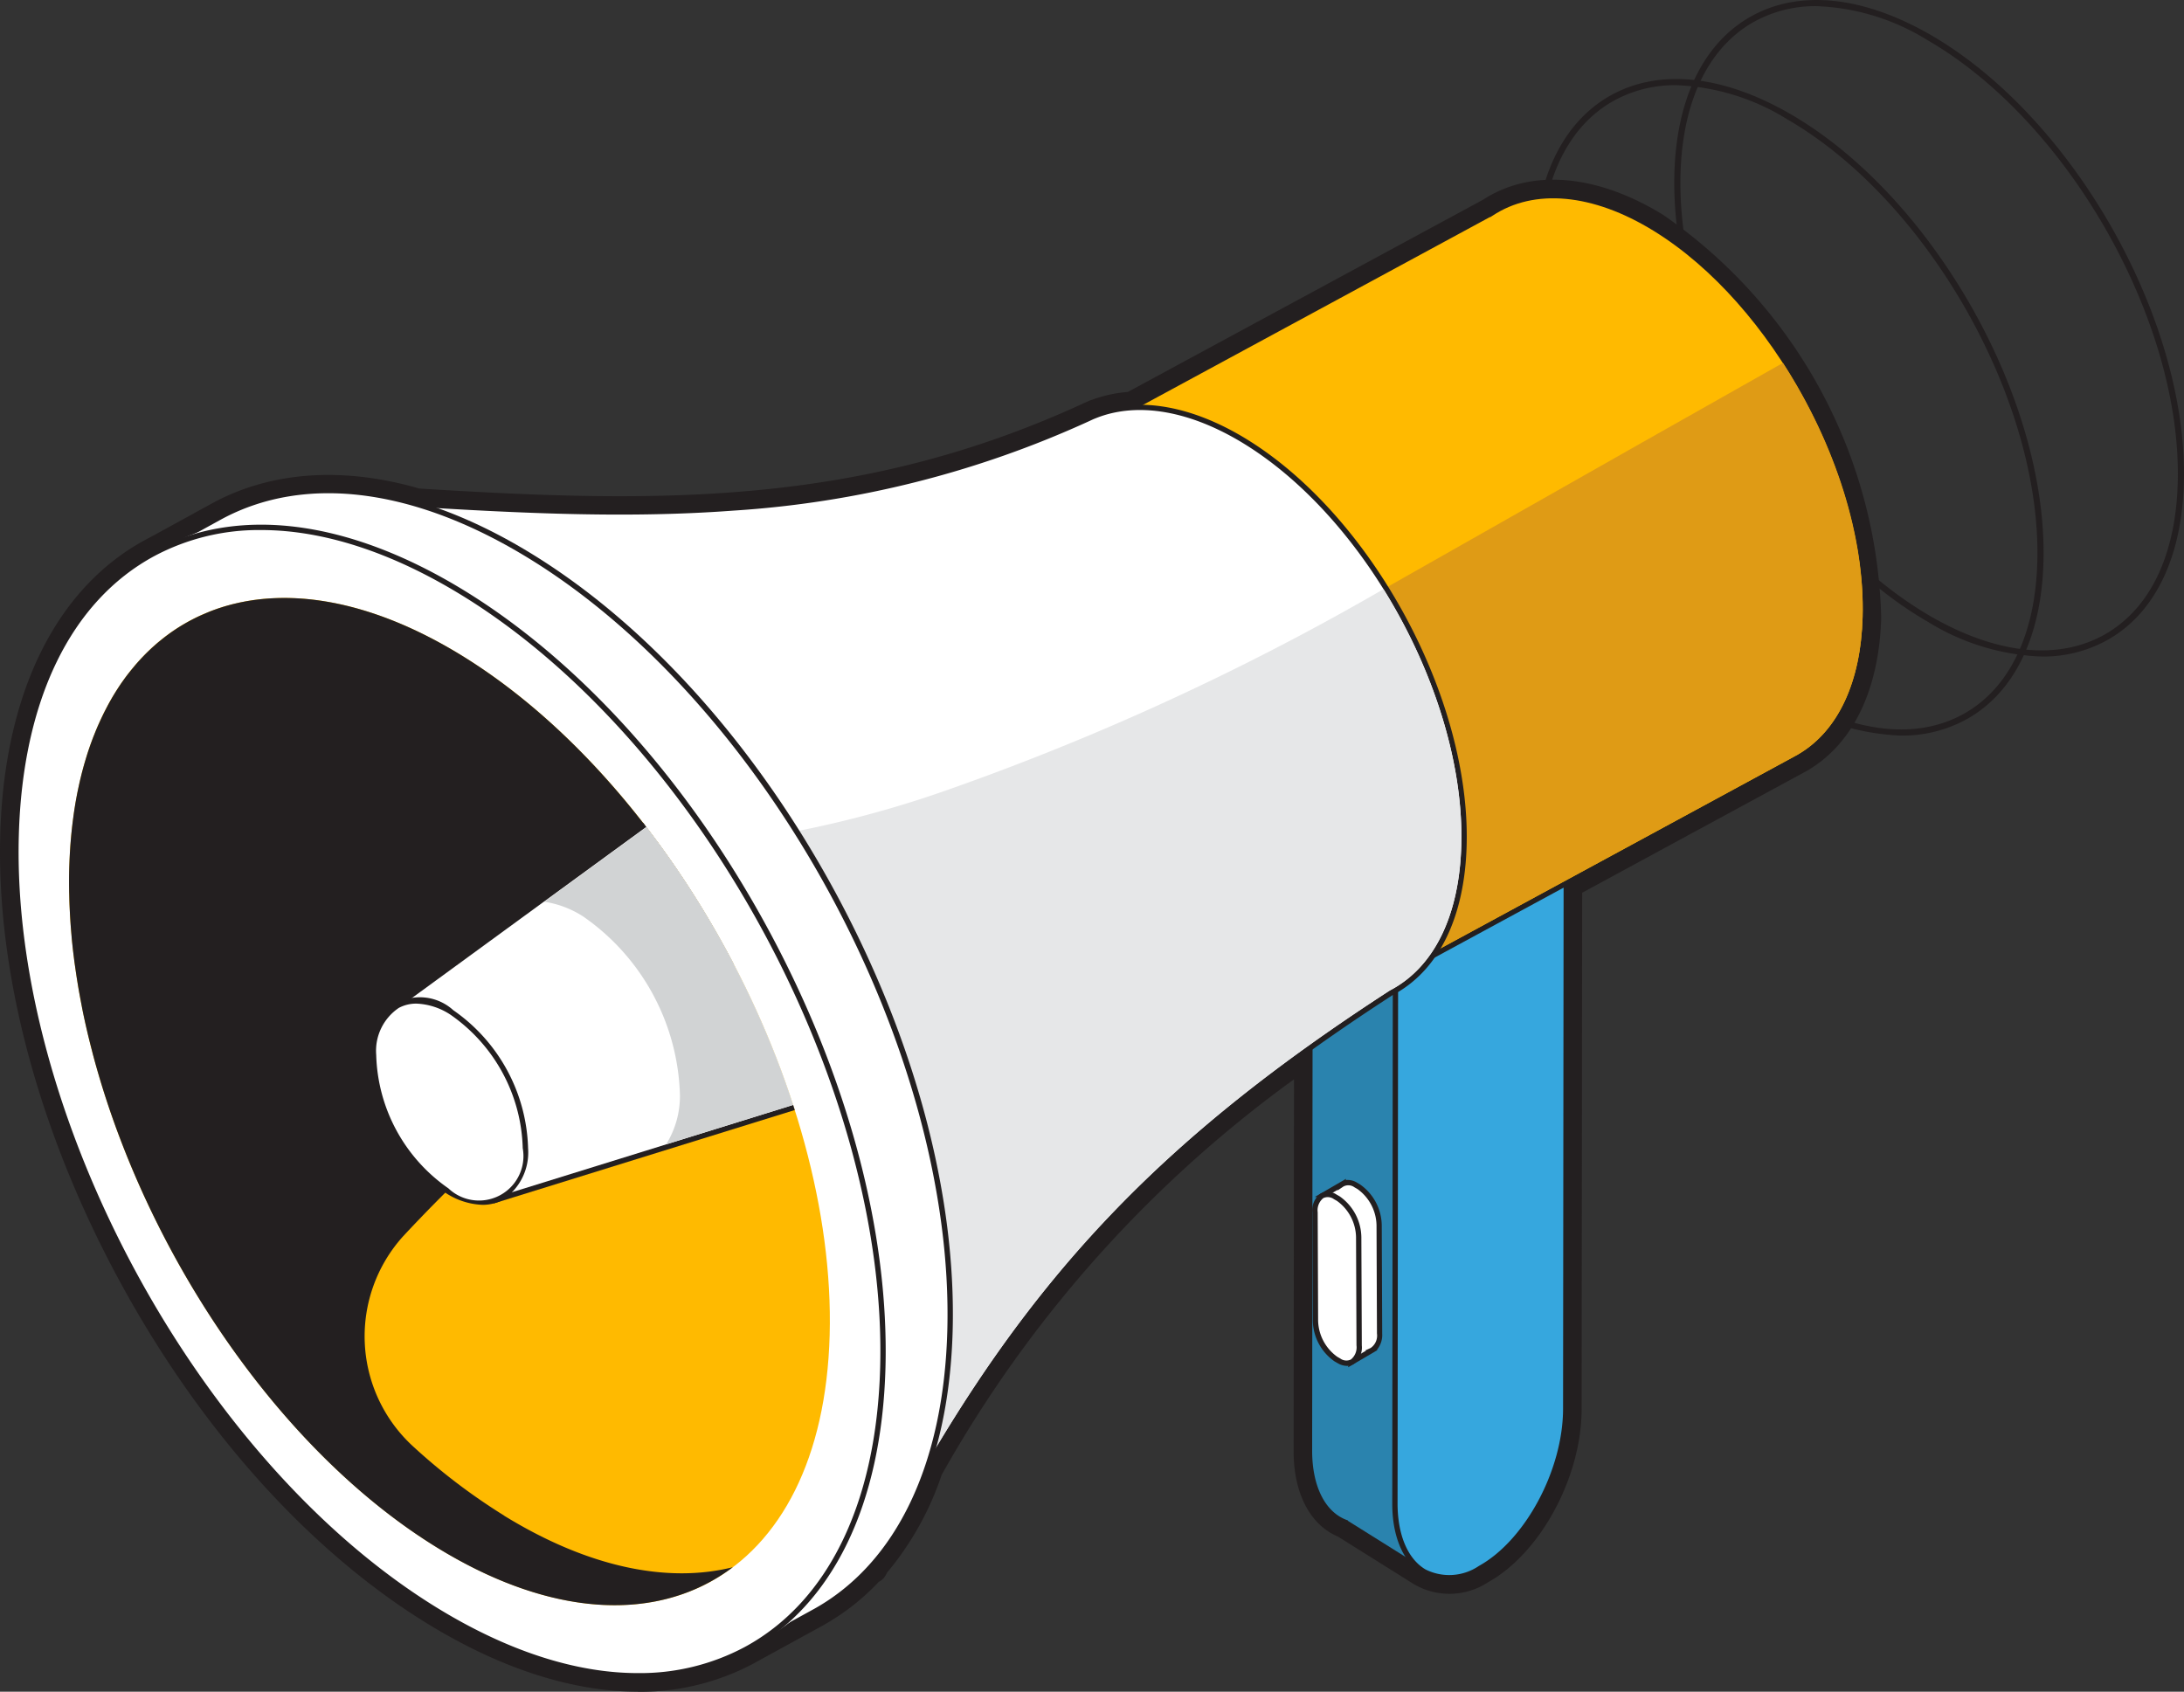 <svg id="icon-loud-hailer" xmlns="http://www.w3.org/2000/svg" xmlns:xlink="http://www.w3.org/1999/xlink" width="147.76" height="114.464" viewBox="0 0 147.76 114.464">
  <rect x="0" y="0" width="147.76" height="114.464" fill="#333333" stroke="none"/>
  <defs>
    <clipPath id="clip-path">
      <rect id="Rectangle_627" data-name="Rectangle 627" width="147.76" height="114.464" fill="none"/>
    </clipPath>
    <clipPath id="clip-path-2">
      <path id="Path_6729" data-name="Path 6729" d="M747.844,667.76v0l-1.319.765.89.17c0,.05-.006.1-.005.154l.029,7.319a3.292,3.292,0,0,0,1.369,2.606l-.266,1,1.322-.771h0a1.159,1.159,0,0,0,.533-1.141l-.029-7.319a3.285,3.285,0,0,0-1.382-2.615l-.205-.117a1.094,1.094,0,0,0-.539-.161.7.7,0,0,0-.4.118" transform="translate(-746.525 -667.642)" fill="none"/>
    </clipPath>
    <linearGradient id="linear-gradient" x1="-23.109" y1="2.841" x2="-23.078" y2="2.841" gradientUnits="objectBoundingBox">
      <stop offset="0" stop-color="#bcbeff"/>
      <stop offset="0.227" stop-color="#a9adf7"/>
      <stop offset="0.681" stop-color="#7b82e5"/>
      <stop offset="1" stop-color="#5761d7"/>
    </linearGradient>
    <clipPath id="clip-path-4">
      <path id="Path_6738" data-name="Path 6738" d="M578.854,244.752c-.263,9.532,6.111,21.307,14.234,26.3s14.923,1.314,15.185-8.218-6.111-21.307-14.235-26.3a13.34,13.34,0,0,0-6.87-2.229c-4.771,0-8.132,3.8-8.315,10.447" transform="translate(-578.846 -234.305)" fill="none"/>
    </clipPath>
    <radialGradient id="radial-gradient" cx="0.5" cy="0.482" r="0.222" gradientTransform="matrix(2.419, 0.032, 0.078, -1, 2.891, 2.749)" gradientUnits="objectBoundingBox">
      <stop offset="0" stop-color="#f9636b"/>
      <stop offset="1" stop-color="#b6246e"/>
    </radialGradient>
    <clipPath id="clip-path-6">
      <path id="Path_6754" data-name="Path 6754" d="M39.031,355.846c-.459,16.667,10.685,37.257,24.89,45.988s26.093,2.3,26.552-14.369-10.685-37.257-24.89-45.988c-4.3-2.644-8.39-3.9-12.013-3.9-8.343,0-14.219,6.646-14.539,18.266" transform="translate(-39.017 -337.58)" fill="none"/>
    </clipPath>
  </defs>
  <g id="Group_420" data-name="Group 420">
    <g id="Group_419" data-name="Group 419" clip-path="url(#clip-path)">
      <path id="Path_6722" data-name="Path 6722" d="M969.987,44.423a15.684,15.684,0,0,1-7.712-2.361c-9.451-5.456-17.14-18.773-17.14-29.685,0-5.331,1.809-9.312,5.094-11.209S957.865-.3,962.482,2.361c9.451,5.456,17.139,18.773,17.139,29.686,0,5.331-1.809,9.312-5.094,11.209a8.969,8.969,0,0,1-4.541,1.168M954.771.416a8.554,8.554,0,0,0-4.335,1.112c-3.15,1.819-4.885,5.672-4.885,10.848,0,10.78,7.6,23.935,16.932,29.325,4.484,2.589,8.687,3.013,11.838,1.194s4.886-5.672,4.886-10.848c0-10.78-7.6-23.935-16.931-29.325a15.281,15.281,0,0,0-7.5-2.306" transform="translate(-831.862 0)" fill="#231f20"/>
      <path id="Path_6723" data-name="Path 6723" d="M890.722,89.047a15.685,15.685,0,0,1-7.713-2.361C873.559,81.229,865.87,67.913,865.87,57c0-5.332,1.809-9.312,5.094-11.209s7.637-1.473,12.253,1.193c9.451,5.456,17.14,18.773,17.14,29.685,0,5.332-1.809,9.312-5.094,11.209a8.969,8.969,0,0,1-4.541,1.168M875.506,45.04a8.552,8.552,0,0,0-4.334,1.112c-3.151,1.819-4.886,5.671-4.886,10.848,0,10.78,7.6,23.935,16.931,29.325,4.484,2.589,8.687,3.013,11.838,1.194s4.886-5.672,4.886-10.848c0-10.78-7.6-23.935-16.932-29.325a15.279,15.279,0,0,0-7.5-2.306" transform="translate(-762.097 -39.276)" fill="#231f20"/>
      <path id="Path_6724" data-name="Path 6724" d="M43.153,203.7c-4.412,0-9.272-1.551-14.253-4.613-7.989-4.911-15.389-13.158-20.836-23.222S-.241,155.1.017,145.724c.255-9.275,3.555-16.255,9.293-19.663q.036-.024.075-.045l.064-.035c.189-.11.389-.22.594-.326l.292-.16.008,0,.76-.418.006,0,3.312-1.82.052-.027c3.943-2.1,8.743-2.423,13.894-.936,16.139,1.007,29.7,1.213,44.8-5.7.149-.072.27-.126.387-.175l.1-.048a1.08,1.08,0,0,1,.192-.068,9.085,9.085,0,0,1,2.461-.544l24.029-13.005c3.247-2.116,7.686-1.744,12.191,1.025a34.116,34.116,0,0,1,14.748,27.249c-.131,4.762-1.831,8.387-4.789,10.224a1.064,1.064,0,0,1-.14.091l-.113.061c-.11.063-.221.123-.331.18l-14.859,8.06-.036,34.93c0,4.612-2.79,9.765-6.342,11.731a4.753,4.753,0,0,1-5.042.1l-.028-.017-5.074-3.181c-1.887-.788-3.007-2.945-3-5.8l.026-25.138a83.359,83.359,0,0,0-23.836,26.761,20.376,20.376,0,0,1-3.69,6.608l-.1.187a1.078,1.078,0,0,1-.462.443,15.708,15.708,0,0,1-3.629,2.865q-.038.025-.079.048l-4.807,2.635-.054.028a16.29,16.29,0,0,1-7.732,1.864M10.471,127.881l-.016.01c-5.106,3.006-8.047,9.361-8.282,17.893C1.66,164.407,14.157,187.5,30.029,197.252c7.463,4.587,14.523,5.533,19.881,2.662l.03-.016h0l.05-.028,4.643-2.545.056-.034a13.615,13.615,0,0,0,3.442-2.779.942.942,0,0,0,.18-.2,18.231,18.231,0,0,0,3.39-6.083,1.081,1.081,0,0,1,.088-.192A85.975,85.975,0,0,1,88,159.267a1.079,1.079,0,0,1,1.706.879l-.028,27.259c0,1.984.646,3.417,1.733,3.831a1.073,1.073,0,0,1,.244.131l5.03,3.154a1.069,1.069,0,0,1,.1.063,2.689,2.689,0,0,0,2.836-.173c2.831-1.567,5.226-6.076,5.23-9.846l.037-35.571a1.079,1.079,0,0,1,.564-.947l15.434-8.372.024-.013c.086-.044.174-.092.261-.142l.024-.014.026-.014.054-.035c2.368-1.424,3.734-4.441,3.845-8.5.253-9.174-5.9-20.546-13.721-25.352-3.784-2.326-7.4-2.7-9.923-1.03a1.074,1.074,0,0,1-.127.072L77.132,117.761a1.078,1.078,0,0,1-.453.128,6.956,6.956,0,0,0-2.168.464l-.069.025-.01,0-.034.015c-.088.037-.182.079-.306.139l-.019.009a68.3,68.3,0,0,1-22.664,5.994c-7.127.675-14.468.446-23.3-.107a1.081,1.081,0,0,1-.237-.042c-4.658-1.369-8.954-1.107-12.424.755l-.03.016h0l-.03.016-3.248,1.784h0l-.753.413-.008,0-.309.17-.021.011c-.184.1-.362.193-.529.291l-.022.013Z" transform="translate(-0.001 -89.239)" fill="#231f20"/>
      <path id="Path_6725" data-name="Path 6725" d="M750.8,487l.005-4.94,5.81-29.451-5.776-3.559-11.556,6.4-.039,37.951c0,2.554.956,4.28,2.427,4.84v0l5.145,3.226.643-2.445.878-4.453A14.12,14.12,0,0,0,750.8,487" transform="translate(-650.647 -395.231)" fill="#2a83ae"/>
      <path id="Path_6726" data-name="Path 6726" d="M745.608,500.219l-5.348-3.353c-1.579-.619-2.519-2.484-2.516-5l.039-38.056,11.741-6.5,5.972,3.68-.024.122-5.807,29.434-.005,4.923a14.342,14.342,0,0,1-2.473,7.638l-.871,4.417Zm-5.082-3.611,4.859,3.046.581-2.209.883-4.477.021-.03a13.975,13.975,0,0,0,2.432-7.468l.005-4.958,0-.017,5.786-29.329-5.581-3.439-11.372,6.294-.039,37.845c0,2.373.862,4.119,2.311,4.672l.11.042Z" transform="translate(-649.327 -393.703)" fill="#231f20"/>
      <path id="Path_6727" data-name="Path 6727" d="M793.209,527.485h0c-3.191,1.766-5.775-.2-5.77-4.392l.039-37.951,11.557-6.4L799,516.7c0,4.192-2.595,9.022-5.786,10.788" transform="translate(-693.066 -421.369)" fill="#36a7de"/>
      <path id="Path_6728" data-name="Path 6728" d="M789.646,526.071a3.18,3.18,0,0,1-1.637-.436c-1.318-.778-2.072-2.521-2.069-4.783l.039-38.057,11.916-6.6-.039,38.256c0,4.243-2.641,9.154-5.879,10.945a4.86,4.86,0,0,1-2.331.67m-3.308-43.063-.039,37.845c0,2.132.688,3.762,1.893,4.473a3.579,3.579,0,0,0,3.611-.239l.087.157-.087-.157c3.135-1.735,5.689-6.5,5.693-10.631l.039-37.645Z" transform="translate(-691.746 -419.128)" fill="#231f20"/>
    </g>
  </g>
  <g id="Group_422" data-name="Group 422" transform="translate(89.47 80.016)">
    <g id="Group_421" data-name="Group 421" clip-path="url(#clip-path-2)">
      <rect id="Rectangle_628" data-name="Rectangle 628" width="3.872" height="12.126" transform="translate(0 0)" fill="url(#linear-gradient)"/>
    </g>
  </g>
  <g id="Group_424" data-name="Group 424">
    <g id="Group_423" data-name="Group 423" clip-path="url(#clip-path)">
      <path id="Path_6730" data-name="Path 6730" d="M748.981,667.921l-.205-.117a.859.859,0,0,0-.934-.043v0l-1.319.765.89.17c0,.05-.005.1-.005.154l.029,7.319a3.291,3.291,0,0,0,1.369,2.606l-.266,1,1.322-.771h0a1.159,1.159,0,0,0,.533-1.141l-.029-7.319a3.285,3.285,0,0,0-1.382-2.615" transform="translate(-657.054 -587.626)" fill="#fff"/>
      <path id="Path_6731" data-name="Path 6731" d="M744.531,678.257l.345-1.291a3.514,3.514,0,0,1-1.341-2.686l-.029-7.319v-.007l-1.212-.231L744.4,665.5l-.022.086a1.191,1.191,0,0,1,.763.176l.2.117a3.436,3.436,0,0,1,1.473,2.771l.029,7.318a1.567,1.567,0,0,1-.358,1.106l.036.016-.181.107a.891.891,0,0,1-.1.06Zm-1.224-11.707.572.109-.01.158c0,.046-.005.093-.005.142l.029,7.319a3.107,3.107,0,0,0,1.28,2.452l.118.069-.189.708.645-.376-.044-.02.359-.164a1.01,1.01,0,0,0,.427-.977l-.029-7.319a3.093,3.093,0,0,0-1.292-2.46h0l-.205-.118a.7.7,0,0,0-.744-.05l-.393.263.011-.044Z" transform="translate(-653.33 -585.74)" fill="#231f20"/>
      <path id="Path_6732" data-name="Path 6732" d="M743.948,685.609l-.205-.117a3.285,3.285,0,0,1-1.382-2.615l-.03-7.319c0-1.01.608-1.477,1.368-1.043l.205.117a3.285,3.285,0,0,1,1.382,2.615l.03,7.319c0,1.01-.608,1.477-1.368,1.043" transform="translate(-653.364 -593.533)" fill="#fff"/>
      <path id="Path_6733" data-name="Path 6733" d="M743.171,684.63a1.284,1.284,0,0,1-.632-.186l-.205-.117a3.435,3.435,0,0,1-1.473-2.771l-.029-7.319a1.391,1.391,0,0,1,.559-1.267,1.054,1.054,0,0,1,1.078.068l.205.117a3.436,3.436,0,0,1,1.473,2.771l.03,7.319a1.392,1.392,0,0,1-.559,1.267.874.874,0,0,1-.445.118m-.454-.5a.7.7,0,0,0,.718.069,1.058,1.058,0,0,0,.38-.955l-.03-7.319a3.091,3.091,0,0,0-1.292-2.46l-.205-.117a.706.706,0,0,0-.718-.07,1.058,1.058,0,0,0-.38.955l.029,7.318a3.092,3.092,0,0,0,1.292,2.46Z" transform="translate(-652.043 -592.211)" fill="#231f20"/>
      <path id="Path_6734" data-name="Path 6734" d="M671.287,138.873c.262-9.532-6.111-21.307-14.235-26.3-4.337-2.666-8.3-2.858-11.084-1.01h0l-26.657,14.428,19.759,37.388L666.488,148.5q.156-.08.309-.167l.125-.068,0-.005c2.588-1.556,4.241-4.789,4.368-9.391" transform="translate(-545.088 -97.12)" fill="#ffba00"/>
      <path id="Path_6735" data-name="Path 6735" d="M637.217,162.355l-.085-.161L617.29,124.648l26.818-14.515c2.947-1.94,7.049-1.57,11.259,1.018,8.16,5.015,14.584,16.885,14.32,26.459-.121,4.417-1.648,7.762-4.3,9.447l.005.009-.284.161c-.1.058-.208.116-.313.17ZM617.774,124.8l19.591,37.07,27.258-14.786c.1-.053.2-.108.3-.165l.119-.071c2.64-1.588,4.16-4.87,4.281-9.242.261-9.46-6.087-21.187-14.149-26.143-4.095-2.517-8.064-2.886-10.89-1.013l-.158.1-.009-.015Z" transform="translate(-543.309 -95.852)" fill="#231f20"/>
      <path id="Path_6736" data-name="Path 6736" d="M693.95,225.741c3.464-1.716,7-3.6,10.519-5.595,14.72-8.359,22.761-12.905,26.94-15.261,3.576,5.533,5.54,11.79,5.391,17.193-.12,4.372-1.64,7.654-4.281,9.242l-.105.063-.01.005c-.1.06-.205.115-.3.165l-27.262,14.789Z" transform="translate(-610.781 -180.33)" fill="#df9b15"/>
    </g>
  </g>
  <g id="Group_426" data-name="Group 426" transform="translate(69.374 28.081)">
    <g id="Group_425" data-name="Group 425" clip-path="url(#clip-path-4)">
      <path id="Path_6737" data-name="Path 6737" d="M568.925,83.292,599.5,102.085l-1.627,59.145L567.3,142.437Z" transform="translate(-568.682 -101.391)" fill="url(#radial-gradient)"/>
    </g>
  </g>
  <g id="Group_428" data-name="Group 428">
    <g id="Group_427" data-name="Group 427" clip-path="url(#clip-path)">
      <path id="Path_6739" data-name="Path 6739" d="M240.649,259.588c.273-9.9-6.348-22.137-14.789-27.324-3.836-2.358-7.384-2.849-10.143-1.76l0-.007-.057.026-.071.032c-.122.051-.24.106-.359.163-16.435,7.523-31.191,6.746-49.231,5.545l-5.111-.34,39.689,72.529,2.376-4.3c8.666-15.675,17.77-24.87,32.795-34.6,2.9-1.525,4.766-4.97,4.9-9.966" transform="translate(-141.604 -202.392)" fill="#fff"/>
      <path id="Path_6740" data-name="Path 6740" d="M198.26,307.527l-40-73.1,5.438.362c9.544.635,17.458,1.075,25.192.5a67.9,67.9,0,0,0,23.952-6.028c.142-.068.255-.119.364-.165l.275-.127.009.017c2.888-1.07,6.486-.423,10.153,1.831,8.476,5.21,15.148,17.538,14.874,27.483-.135,4.9-1.908,8.49-4.992,10.116-15.488,10.031-24.358,19.39-32.729,34.532Zm-39.373-72.7,39.375,71.955,2.218-4.012c8.4-15.2,17.308-24.6,32.855-34.664l.014-.008c2.969-1.562,4.676-5.046,4.807-9.812.271-9.83-6.325-22.017-14.7-27.166-3.633-2.233-7.178-2.853-9.983-1.746l-.149.059c-.1.042-.2.089-.329.15a68.246,68.246,0,0,1-24.078,6.061c-7.757.578-15.685.137-25.243-.5Z" transform="translate(-139.29 -201.095)" fill="#231f20"/>
      <path id="Path_6741" data-name="Path 6741" d="M394.758,380.513l-2.1-9.669L399.52,349a73.232,73.232,0,0,0,10.5-2.9A174.115,174.115,0,0,0,439.2,332.628c3.495,5.614,5.412,11.92,5.263,17.325-.131,4.766-1.838,8.25-4.807,9.812l-.007,0-.007,0c-15.546,10.068-24.451,19.462-32.855,34.664l-2.218,4.012Z" transform="translate(-345.601 -292.763)" fill="#e6e7e8"/>
      <path id="Path_6742" data-name="Path 6742" d="M105.581,333.907c.523-19-12.178-42.465-28.369-52.417-8.074-4.963-15.491-5.626-20.964-2.689h0l-.029.016-.041.022-4.967,2.729,1.718-.31c-3.574,3.525-5.776,9.173-5.981,16.61-.523,19,12.178,42.465,28.369,52.417,6.354,3.906,12.3,5.148,17.213,4.069l-.806,1.118,4.573-2.506.072-.039.164-.09h-.006c5.359-3.016,8.795-9.55,9.053-18.93" transform="translate(-41.308 -243.845)" fill="#fff"/>
      <path id="Path_6743" data-name="Path 6743" d="M89.794,354.614l1-1.39a16.8,16.8,0,0,1-3.124.286c-4.269,0-8.959-1.514-13.769-4.47-7.857-4.83-15.143-12.957-20.516-22.884s-8.192-20.472-7.939-29.691c.192-6.992,2.139-12.622,5.638-16.329l-2.246.4,6.339-3.483,0,.012c5.723-2.884,13.094-1.873,20.808,2.869,7.857,4.829,15.143,12.957,20.516,22.884s8.192,20.472,7.938,29.691l-.18,0,.18,0c-.243,8.818-3.282,15.441-8.577,18.745h.047l-.847.467Zm1.837-1.934-.616.855,4.1-2.253c5.531-3.113,8.714-9.781,8.962-18.778.521-18.91-12.167-42.353-28.284-52.259-7.751-4.764-15.133-5.717-20.785-2.684l-.078.042L50.94,279.8l1.207-.218-.414.408c-3.681,3.629-5.73,9.331-5.927,16.487-.521,18.91,12.167,42.353,28.284,52.259,6.115,3.759,12.021,5.158,17.081,4.047Z" transform="translate(-39.987 -242.447)" fill="#231f20"/>
      <path id="Path_6744" data-name="Path 6744" d="M102.038,350.085c.523-19-12.178-42.465-28.369-52.417-7.966-4.9-15.291-5.606-20.741-2.8l-.76.418c-.26.155-.514.32-.764.491l1.525-.275c-3.574,3.525-5.776,9.173-5.981,16.61-.523,19,12.178,42.465,28.369,52.417,6.354,3.906,12.3,5.148,17.214,4.069l-.735,1.019c6.037-2.685,9.965-9.472,10.242-19.529" transform="translate(-41.307 -258.085)" fill="#fff"/>
      <path id="Path_6745" data-name="Path 6745" d="M67.649,354.693c-.523,19-14.072,26.33-30.264,16.378S8.493,337.651,9.016,318.654s14.072-26.33,30.264-16.378,28.892,33.42,28.369,52.417" transform="translate(-7.922 -262.139)" fill="#fff"/>
      <path id="Path_6746" data-name="Path 6746" d="M49.752,374.3c-4.244,0-8.944-1.507-13.782-4.48-7.857-4.83-15.143-12.957-20.516-22.884s-8.192-20.472-7.938-29.691c.255-9.255,3.575-16.073,9.35-19.2s13.3-2.177,21.187,2.672C45.91,305.548,53.2,313.676,58.569,323.6s8.192,20.472,7.939,29.691l-.18,0,.18,0c-.255,9.255-3.575,16.073-9.35,19.2a15.379,15.379,0,0,1-7.406,1.808m-25.48-77.7a15.02,15.02,0,0,0-7.235,1.764c-5.657,3.062-8.911,9.771-9.162,18.892-.521,18.91,12.167,42.353,28.284,52.259,4.778,2.937,9.415,4.426,13.592,4.426a15.017,15.017,0,0,0,7.235-1.764c5.657-3.062,8.911-9.771,9.162-18.892.521-18.91-12.167-42.353-28.284-52.259-4.778-2.937-9.415-4.426-13.592-4.426" transform="translate(-6.601 -260.735)" fill="#231f20"/>
      <path id="Path_6747" data-name="Path 6747" d="M90.472,387.465c-.459,16.667-12.347,23.1-26.552,14.369s-25.349-29.321-24.89-45.988,12.347-23.1,26.552-14.369,25.349,29.321,24.89,45.988" transform="translate(-34.341 -297.121)" fill="#ffba00"/>
      <path id="Path_6748" data-name="Path 6748" d="M68.474,399.684A41.2,41.2,0,0,1,62.309,395a10.1,10.1,0,0,1-.669-14.232,110.963,110.963,0,0,1,22.343-18.42C79.456,353.678,72.939,346,65.6,341.486c-6.259-3.847-12.068-4.749-16.648-3.129l-.035.012q-.259.093-.512.2l-.086.036q-.233.1-.461.2l-.085.04q-.246.117-.487.244l-.033.017q-.532.283-1.035.616l-.03.02q-.226.151-.445.312l-.087.064q-.194.145-.383.3l-.093.075q-.2.16-.386.33l-.064.056q-.451.406-.871.86l-.033.037q-.185.2-.363.412l-.09.108q-.151.182-.3.369l-.1.127q-.145.191-.286.39c-.027.038-.055.076-.082.115q-.17.245-.333.5l-.014.022q-.176.276-.344.564l-.036.065q-.141.244-.275.5c-.028.053-.055.107-.083.16q-.11.211-.215.428c-.03.062-.06.124-.089.187q-.1.215-.2.435c-.027.061-.054.122-.08.183q-.108.253-.21.513c-.016.04-.032.079-.048.119q-.126.326-.244.663c-.01.029-.02.06-.03.089q-.1.286-.19.58c-.022.071-.043.143-.065.214-.047.158-.094.318-.139.479-.023.082-.045.165-.067.248q-.063.236-.121.476c-.02.083-.041.166-.06.251-.041.176-.079.354-.117.534-.014.068-.03.135-.043.2q-.075.374-.141.757c-.005.03-.009.06-.014.09q-.057.338-.106.684c-.012.085-.023.172-.034.258-.024.178-.046.357-.067.538-.012.1-.022.2-.033.3q-.027.26-.05.524c-.009.1-.018.2-.026.306-.015.189-.027.38-.039.571-.005.09-.012.179-.016.27q-.022.423-.035.855c-.013.47-.014.944-.008,1.42,0,.17.008.342.011.513.006.317.02.633.035.95.008.164.016.329.026.493q.034.556.084,1.116c.01.118.018.234.029.352.045.465.1.932.16,1.4.025.191.054.383.081.574.042.292.085.585.133.878q.054.337.113.673c.047.264.1.529.148.794.045.233.088.466.137.7.078.373.161.746.248,1.12.08.344.165.687.252,1.031.048.189.1.378.145.567q.12.454.249.908c.045.16.092.321.139.481q.494,1.69,1.1,3.372c.02.056.039.112.059.167q.2.544.408,1.085l.108.279c4.351,11.133,12.165,21.54,21.233,27.114,7.914,4.864,15.107,5.02,20.007,1.324-4.38,1.093-9.736.041-15.47-3.484" transform="translate(-34.357 -297.13)" fill="#231f20"/>
    </g>
  </g>
  <g id="Group_430" data-name="Group 430" transform="translate(4.676 40.458)">
    <g id="Group_429" data-name="Group 429" clip-path="url(#clip-path-6)">
      <path id="Path_6749" data-name="Path 6749" d="M222.538,361.2l38.73-28.278,9.817,28.363-41.718,12.946Z" transform="translate(-200.543 -333.483)" fill="#fff"/>
      <path id="Path_6750" data-name="Path 6750" d="M227.579,372.332l-6.971-13.3,39.052-28.513,9.957,28.768Zm-6.508-13.193,6.688,12.761,41.4-12.847L259.48,331.1Z" transform="translate(-198.845 -331.364)" fill="#231f20"/>
      <path id="Path_6751" data-name="Path 6751" d="M221.139,575.089c-.092,3.328-2.465,4.613-5.3,2.87a11.54,11.54,0,0,1-4.97-9.184c.091-3.328,2.465-4.613,5.3-2.87a11.541,11.541,0,0,1,4.97,9.184" transform="translate(-190.268 -537.856)" fill="#fff"/>
      <path id="Path_6752" data-name="Path 6752" d="M216.915,577.582a4.844,4.844,0,0,1-2.493-.807,11.756,11.756,0,0,1-5.056-9.342,3.357,3.357,0,0,1,5.576-3.018A11.757,11.757,0,0,1,220,573.757a3.837,3.837,0,0,1-1.716,3.49,2.84,2.84,0,0,1-1.368.335m-4.464-13.614a2.485,2.485,0,0,0-1.2.291,3.5,3.5,0,0,0-1.527,3.183,11.358,11.358,0,0,0,4.885,9.026,3.008,3.008,0,0,0,5.028-2.721,11.358,11.358,0,0,0-4.885-9.026,4.492,4.492,0,0,0-2.3-.753" transform="translate(-188.948 -536.519)" fill="#231f20"/>
      <path id="Path_6753" data-name="Path 6753" d="M315.5,370.358a6.165,6.165,0,0,0,.935-3.325,15.213,15.213,0,0,0-6.543-12.089,6.672,6.672,0,0,0-2.634-1l28.938-21.129,9.874,28.045Z" transform="translate(-275.109 -333.388)" fill="#d1d3d4"/>
    </g>
  </g>
</svg>
